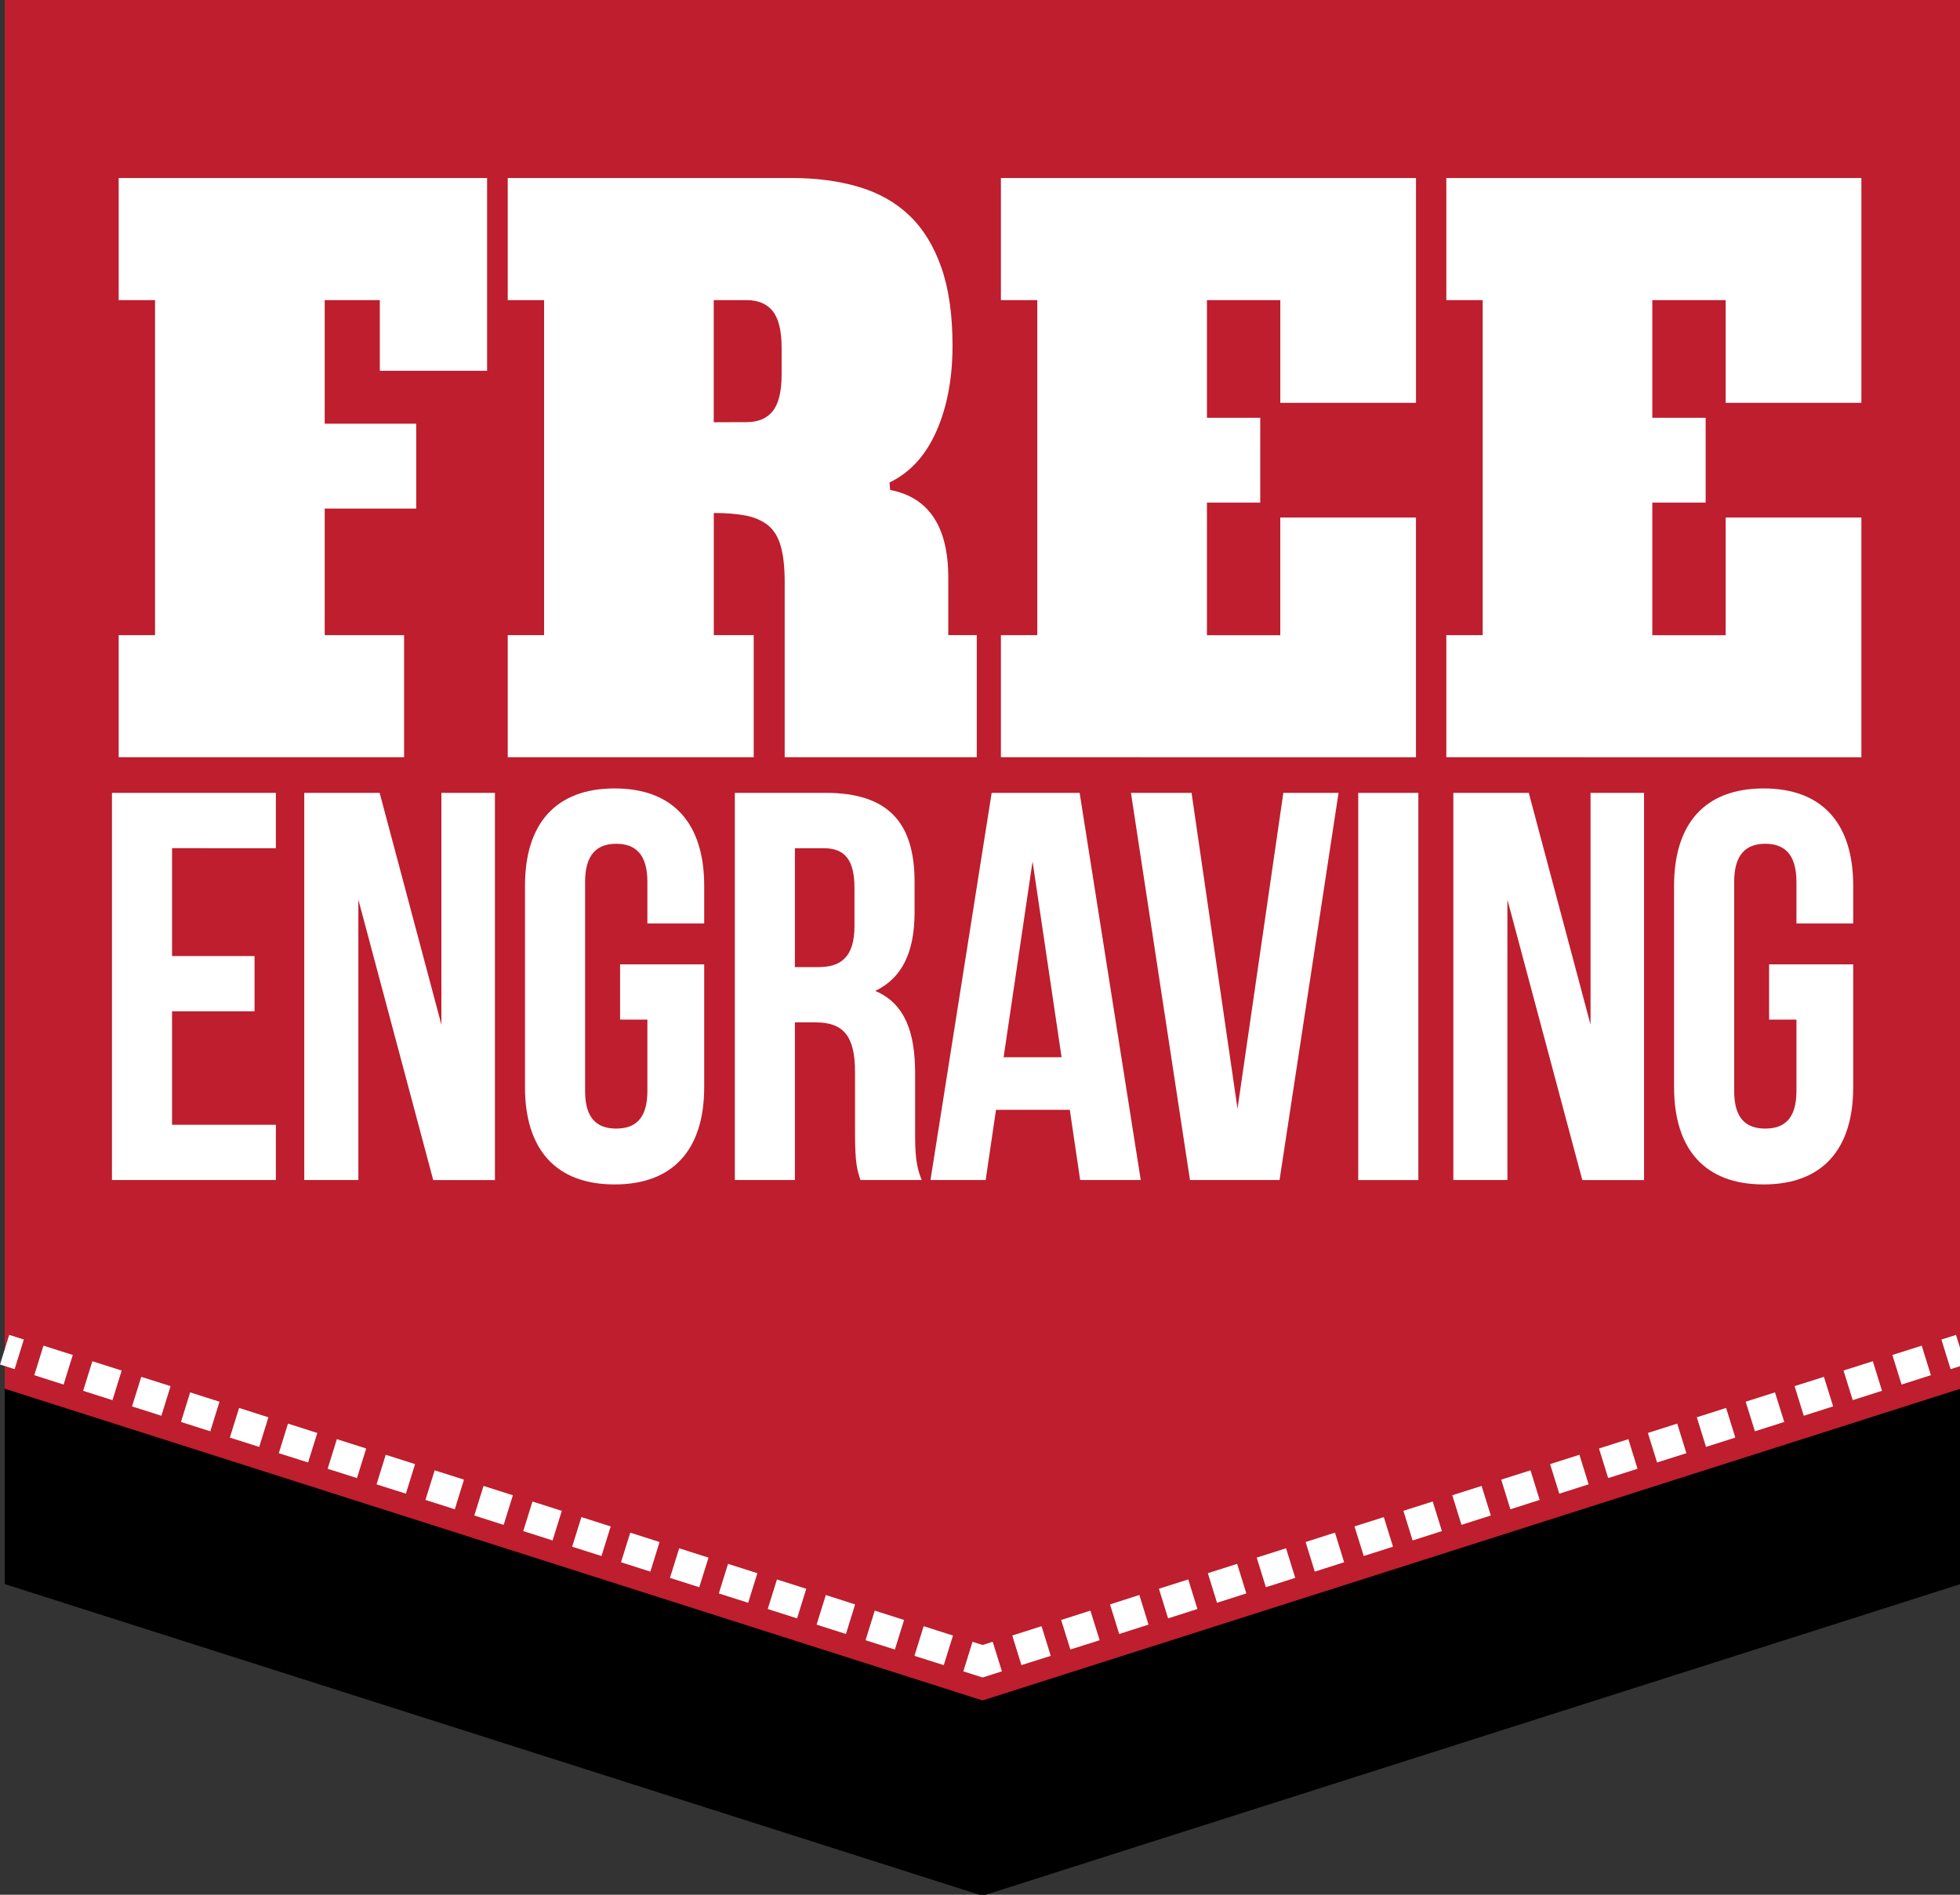 <?xml version="1.0" encoding="utf-8"?>
<!-- Generator: Adobe Illustrator 16.0.0, SVG Export Plug-In . SVG Version: 6.00 Build 0)  -->
<!DOCTYPE svg PUBLIC "-//W3C//DTD SVG 1.1//EN" "http://www.w3.org/Graphics/SVG/1.1/DTD/svg11.dtd">
<svg version="1.1" id="Layer_1" xmlns="http://www.w3.org/2000/svg" xmlns:xlink="http://www.w3.org/1999/xlink" x="0px" y="0px"
	 width="60px" height="58px" viewBox="0 0 60 58" enable-background="new 0 0 60 58" xml:space="preserve">
<rect x="0" y="0" width="60" height="58" fill="#333333" stroke="none"/>
<g display="none">
	<polygon display="inline" points="59.965,47.896 30.161,57.279 0.358,47.896 0.358,38.98 59.965,38.98 	"/>
	<polygon display="inline" fill="#ED1C24" points="59.965,42.016 30.161,51.398 0.358,42.016 0.358,0.209 59.965,0.209 	"/>
	<g display="inline">
		
			<rect x="59.266" y="40.67" transform="matrix(-0.3 -0.954 0.954 -0.3 38.609 110.152)" fill="#FFFFFF" width="0.939" height="0.469"/>
		<path fill="#FFFFFF" d="M30.161,50.71l-0.587-0.187l0.28-0.894l0.306,0.099l0.308-0.101l0.282,0.896L30.161,50.71z M28.979,50.336
			l-0.895-0.279l0.281-0.894l0.894,0.28L28.979,50.336z M31.346,50.336l-0.281-0.893l0.896-0.28l0.28,0.894L31.346,50.336z
			 M27.488,49.867l-0.894-0.28l0.28-0.894l0.894,0.281L27.488,49.867z M32.834,49.867l-0.279-0.893l0.896-0.281l0.277,0.892
			L32.834,49.867z M25.999,49.396l-0.895-0.28l0.281-0.892l0.894,0.278L25.999,49.396z M34.325,49.396l-0.279-0.896l0.894-0.276
			l0.279,0.891L34.325,49.396z M24.507,48.93l-0.894-0.283l0.281-0.891l0.894,0.28L24.507,48.93z M35.814,48.93l-0.279-0.894
			l0.895-0.28l0.28,0.893L35.814,48.93z M23.017,48.459l-0.895-0.281l0.281-0.892l0.894,0.282L23.017,48.459z M37.307,48.459
			l-0.279-0.891l0.896-0.282l0.28,0.892L37.307,48.459z M21.526,47.99l-0.893-0.281l0.281-0.893l0.894,0.281L21.526,47.99z
			 M38.796,47.99l-0.278-0.893l0.896-0.281l0.277,0.892L38.796,47.99z M20.037,47.52l-0.894-0.276l0.281-0.894l0.894,0.279
			L20.037,47.52z M40.287,47.52l-0.281-0.891l0.895-0.281l0.281,0.896L40.287,47.52z M18.546,47.053l-0.894-0.281l0.281-0.893
			l0.894,0.281L18.546,47.053z M41.775,47.051l-0.279-0.892l0.895-0.281l0.279,0.894L41.775,47.051z M17.056,46.582l-0.894-0.281
			l0.281-0.892l0.894,0.28L17.056,46.582z M43.268,46.582l-0.281-0.893l0.896-0.28l0.28,0.892L43.268,46.582z M15.566,46.113
			l-0.895-0.281l0.281-0.893l0.894,0.279L15.566,46.113z M44.758,46.113l-0.279-0.895l0.896-0.279l0.277,0.892L44.758,46.113z
			 M14.076,45.645l-0.894-0.277l0.28-0.895l0.895,0.28L14.076,45.645z M46.246,45.645l-0.279-0.892l0.895-0.282l0.279,0.891
			L46.246,45.645z M12.586,45.175l-0.895-0.282l0.281-0.891l0.894,0.281L12.586,45.175z M47.736,45.175l-0.279-0.892l0.895-0.282
			l0.28,0.892L47.736,45.175z M11.096,44.705l-0.894-0.281l0.281-0.892l0.896,0.282L11.096,44.705z M49.229,44.705l-0.276-0.893
			l0.896-0.28l0.277,0.892L49.229,44.705z M9.605,44.236l-0.894-0.281l0.28-0.893l0.894,0.278L9.605,44.236z M50.719,44.236
			l-0.279-0.896l0.896-0.278l0.277,0.893L50.719,44.236z M8.114,43.768L7.22,43.484l0.28-0.894l0.895,0.28L8.114,43.768z
			 M52.209,43.766l-0.279-0.891l0.896-0.281l0.277,0.893L52.209,43.766z M6.625,43.298l-0.895-0.28l0.281-0.893l0.894,0.279
			L6.625,43.298z M53.7,43.298l-0.282-0.894l0.895-0.281l0.28,0.893L53.7,43.298z M5.134,42.828L4.24,42.547l0.281-0.893
			l0.894,0.281L5.134,42.828z M55.188,42.828l-0.276-0.893l0.896-0.281l0.277,0.893L55.188,42.828z M3.644,42.359l-0.894-0.28
			l0.281-0.894l0.894,0.279L3.644,42.359z M56.68,42.359L56.4,41.467l0.893-0.281l0.28,0.896L56.68,42.359z M2.154,41.891
			l-0.895-0.281l0.281-0.893l0.894,0.282L2.154,41.891z M58.17,41.891l-0.281-0.892l0.896-0.282l0.279,0.891L58.17,41.891z"/>
		
			<rect x="0.348" y="40.439" transform="matrix(-0.954 -0.301 0.301 -0.954 -11.181 80.087)" fill="#FFFFFF" width="0.467" height="0.932"/>
	</g>
	<g display="inline">
		<g>
			<path fill="#FFFFFF" d="M9.125,4.258c2.168,0,3.282,1.297,3.282,3.566V8.27H10.3V7.683c0-1.013-0.405-1.397-1.115-1.397
				c-0.708,0-1.114,0.384-1.114,1.397c0,2.917,4.355,3.465,4.355,7.515c0,2.27-1.134,3.567-3.322,3.567s-3.322-1.297-3.322-3.567
				v-0.87h2.106v1.014c0,1.013,0.446,1.376,1.156,1.376c0.708,0,1.155-0.364,1.155-1.376c0-2.918-4.356-3.465-4.356-7.516
				C5.844,5.556,6.958,4.258,9.125,4.258z"/>
			<path fill="#FFFFFF" d="M20.308,7.926V9.77c0,2.269-1.094,3.504-3.322,3.504h-1.053v5.329h-2.229V4.421h3.282
				C19.214,4.421,20.308,5.657,20.308,7.926z M15.933,6.447v4.801h1.053c0.708,0,1.094-0.324,1.094-1.337V7.784
				c0-1.013-0.384-1.336-1.094-1.336L15.933,6.447L15.933,6.447z"/>
			<path fill="#FFFFFF" d="M23.671,10.398h3.059v2.025h-3.059v4.153h3.849v2.026h-6.077V4.421h6.077v2.026h-3.849V10.398z"/>
			<path fill="#FFFFFF" d="M35.359,13.314v1.884c0,2.27-1.135,3.567-3.321,3.567c-2.187,0-3.322-1.297-3.322-3.567V7.825
				c0-2.269,1.135-3.566,3.322-3.566c2.187,0,3.321,1.297,3.321,3.566v1.378h-2.104v-1.52c0-1.013-0.446-1.397-1.155-1.397
				c-0.707,0-1.154,0.384-1.154,1.397v7.659c0,1.013,0.447,1.376,1.154,1.376c0.709,0,1.155-0.364,1.155-1.376v-2.027L35.359,13.314
				L35.359,13.314z"/>
			<path fill="#FFFFFF" d="M36.718,4.421h2.228v14.181h-2.228V4.421z"/>
			<path fill="#FFFFFF" d="M47.777,18.602h-2.25l-0.385-2.573h-2.733l-0.386,2.573h-2.045l2.267-14.181h3.262L47.777,18.602z
				 M42.693,14.104h2.146l-1.071-7.171L42.693,14.104z"/>
			<path fill="#FFFFFF" d="M48.813,4.421h2.229v12.155h3.668v2.026h-5.896V4.421H48.813z"/>
		</g>
		<g>
			<path fill="#FFFFFF" d="M5.787,24.686c0-3.11,1.639-4.886,4.638-4.886c2.998,0,4.636,1.776,4.636,4.886v10.107
				c0,3.109-1.638,4.887-4.636,4.887c-2.999,0-4.638-1.777-4.638-4.887V24.686z M8.84,34.984c0,1.391,0.611,1.918,1.583,1.918
				c0.971,0,1.582-0.527,1.582-1.918V24.492c0-1.388-0.611-1.915-1.582-1.915c-0.973,0-1.583,0.527-1.583,1.915V34.984z"/>
			<path fill="#FFFFFF" d="M19.709,28.657h3.942v2.776h-3.942v8.021h-3.053V20.022h8.079v2.777H19.71L19.709,28.657L19.709,28.657z"
				/>
			<path fill="#FFFFFF" d="M29.259,28.657h3.943v2.776h-3.943v8.021h-3.053V20.022h8.081v2.777H29.26L29.259,28.657L29.259,28.657z"
				/>
			<path fill="#FFFFFF" d="M38.809,28.212H43v2.778h-4.191v5.689h5.275v2.773h-8.329V20.022h8.329v2.777h-5.275V28.212z"/>
			<path fill="#FFFFFF" d="M51.98,39.457c-0.166-0.5-0.276-0.807-0.276-2.389v-3.053c0-1.809-0.61-2.474-1.999-2.474h-1.057v7.911
				h-3.053V20.022h4.605c3.166,0,4.521,1.472,4.521,4.47v1.526c0,2-0.64,3.304-1.998,3.943c1.526,0.639,2.026,2.111,2.026,4.137v3
				c0,0.942,0.026,1.639,0.333,2.357H51.98V39.457L51.98,39.457z M48.648,22.798v5.97h1.192c1.142,0,1.831-0.5,1.831-2.056v-1.916
				c0-1.388-0.473-1.999-1.556-1.999L48.648,22.798L48.648,22.798z"/>
		</g>
	</g>
</g>
<g>
	<polygon points="60.015,48.49 30.078,58.031 0.144,48.49 0.144,39.425 60.015,39.425 	"/>
	<polygon fill="#BE1E2D" points="60.015,42.51 30.078,52.053 0.144,42.51 0.144,0 60.015,0 	"/>
	<g>
		<polygon fill="#FFFFFF" points="59.878,40.863 60.16,41.77 59.712,41.912 59.431,41.005 		"/>
		<path fill="#FFFFFF" d="M30.078,51.35l-0.588-0.188l0.281-0.905l0.308,0.098l0.31-0.099l0.282,0.905L30.078,51.35z M28.891,50.972
			l-0.898-0.285l0.282-0.907l0.898,0.286L28.891,50.972z M31.268,50.971l-0.28-0.906l0.896-0.286l0.282,0.908L31.268,50.971z
			 M27.394,50.494l-0.898-0.285l0.282-0.906l0.898,0.286L27.394,50.494z M32.766,50.493l-0.282-0.904l0.896-0.286l0.283,0.906
			L32.766,50.493z M25.896,50.018l-0.898-0.286l0.282-0.906l0.897,0.287L25.896,50.018z M34.261,50.018l-0.281-0.905l0.898-0.289
			l0.281,0.907L34.261,50.018z M24.4,49.54l-0.898-0.286l0.282-0.905l0.898,0.285L24.4,49.54z M35.758,49.54l-0.281-0.907
			l0.898-0.285l0.281,0.906L35.758,49.54z M22.903,49.063l-0.898-0.286l0.282-0.906l0.898,0.286L22.903,49.063z M37.256,49.063
			l-0.281-0.906l0.897-0.286l0.281,0.905L37.256,49.063z M21.406,48.587l-0.897-0.286l0.282-0.906l0.898,0.286L21.406,48.587z
			 M38.751,48.586l-0.28-0.906l0.898-0.286L39.65,48.3L38.751,48.586z M19.909,48.109l-0.898-0.287l0.282-0.906l0.897,0.287
			L19.909,48.109z M40.248,48.109l-0.28-0.906l0.898-0.288l0.281,0.907L40.248,48.109z M18.413,47.632l-0.898-0.286l0.283-0.906
			l0.897,0.286L18.413,47.632z M41.747,47.631l-0.283-0.906l0.898-0.285l0.281,0.906L41.747,47.631z M16.916,47.155l-0.898-0.287
			l0.282-0.905l0.898,0.286L16.916,47.155z M43.243,47.155l-0.282-0.907l0.898-0.286l0.281,0.906L43.243,47.155z M15.418,46.678
			l-0.899-0.286l0.283-0.906l0.898,0.286L15.418,46.678z M44.739,46.677l-0.281-0.906l0.897-0.285l0.282,0.905L44.739,46.677z
			 M13.922,46.201l-0.898-0.287l0.282-0.906l0.897,0.285L13.922,46.201z M46.236,46.201l-0.281-0.908l0.897-0.285l0.281,0.906
			L46.236,46.201z M12.425,45.723l-0.898-0.285l0.281-0.906l0.898,0.286L12.425,45.723z M47.733,45.723l-0.281-0.905l0.898-0.286
			l0.281,0.905L47.733,45.723z M10.928,45.246l-0.898-0.285l0.282-0.907l0.898,0.286L10.928,45.246z M49.23,45.246l-0.281-0.906
			l0.899-0.286l0.28,0.907L49.23,45.246z M9.431,44.768l-0.897-0.284l0.282-0.906l0.898,0.287L9.431,44.768z M50.727,44.768
			l-0.282-0.904l0.899-0.286l0.28,0.906L50.727,44.768z M7.935,44.292l-0.899-0.286l0.283-0.907l0.897,0.286L7.935,44.292z
			 M52.225,44.291l-0.282-0.906l0.897-0.287l0.282,0.908L52.225,44.291z M6.438,43.814L5.54,43.528l0.281-0.906l0.898,0.286
			L6.438,43.814z M53.722,43.814l-0.283-0.906l0.897-0.286l0.284,0.905L53.722,43.814z M4.94,43.338l-0.898-0.287l0.282-0.904
			l0.898,0.284L4.94,43.338z M55.217,43.338l-0.281-0.907l0.898-0.285l0.282,0.905L55.217,43.338z M3.443,42.861l-0.897-0.287
			l0.281-0.905l0.898,0.285L3.443,42.861z M56.716,42.86l-0.282-0.907l0.898-0.284l0.28,0.905L56.716,42.86z M1.947,42.383
			l-0.898-0.287l0.282-0.904l0.897,0.285L1.947,42.383z M58.211,42.383l-0.281-0.906l0.898-0.285l0.281,0.904L58.211,42.383z"/>
		<polygon fill="#FFFFFF" points="0.282,40.862 0.729,41.004 0.448,41.911 0,41.769 		"/>
	</g>
	<g>
		<path fill="#FFFFFF" d="M5.267,29.266h2.525v1.691H5.267v3.473h3.178v1.692H3.427V24.271h5.018v1.693H5.267V29.266z"/>
		<path fill="#FFFFFF" d="M10.97,27.539v8.583H9.314V24.271h2.308l1.89,7.094v-7.094h1.639v11.852h-1.889L10.97,27.539z"/>
		<path fill="#FFFFFF" d="M18.982,29.52h2.575v3.758c0,1.896-0.937,2.979-2.742,2.979c-1.807,0-2.744-1.083-2.744-2.979v-6.163
			c0-1.896,0.937-2.98,2.744-2.98c1.805,0,2.742,1.083,2.742,2.98v1.152h-1.739v-1.27c0-0.848-0.368-1.168-0.954-1.168
			c-0.585,0-0.953,0.321-0.953,1.168v6.399c0,0.847,0.368,1.151,0.953,1.151c0.585,0,0.954-0.305,0.954-1.151v-2.184h-0.836
			L18.982,29.52L18.982,29.52z"/>
		<path fill="#FFFFFF" d="M26.341,36.122c-0.099-0.306-0.167-0.49-0.167-1.456v-1.861c0-1.102-0.368-1.509-1.204-1.509h-0.636v4.825
			h-1.839V24.27h2.776c1.907,0,2.726,0.897,2.726,2.728v0.93c0,1.22-0.385,2.015-1.204,2.405c0.92,0.389,1.221,1.286,1.221,2.522
			v1.827c0,0.576,0.017,1.001,0.201,1.439L26.341,36.122L26.341,36.122z M24.334,25.964v3.64h0.719c0.686,0,1.104-0.305,1.104-1.253
			v-1.167c0-0.847-0.284-1.219-0.937-1.219H24.334z"/>
		<path fill="#FFFFFF" d="M34.921,36.122h-1.855l-0.317-2.149h-2.259l-0.317,2.149h-1.689l1.873-11.852h2.693L34.921,36.122z
			 M30.723,32.363h1.774l-0.888-5.993L30.723,32.363z"/>
		<path fill="#FFFFFF" d="M37.883,33.938l1.403-9.668h1.69L39.17,36.122h-2.742l-1.807-11.852h1.855L37.883,33.938z"/>
		<path fill="#FFFFFF" d="M41.579,24.271h1.84v11.852h-1.84V24.271z"/>
		<path fill="#FFFFFF" d="M46.145,27.539v8.583h-1.655V24.271h2.309l1.891,7.094v-7.094h1.638v11.852h-1.89L46.145,27.539z"/>
		<path fill="#FFFFFF" d="M54.156,29.52h2.575v3.758c0,1.896-0.936,2.979-2.742,2.979c-1.806,0-2.742-1.083-2.742-2.979v-6.163
			c0-1.896,0.937-2.98,2.742-2.98s2.742,1.083,2.742,2.98v1.152h-1.738v-1.27c0-0.848-0.368-1.168-0.953-1.168
			c-0.586,0-0.953,0.321-0.953,1.168v6.399c0,0.847,0.367,1.151,0.953,1.151c0.585,0,0.953-0.305,0.953-1.151v-2.184h-0.837V29.52
			L54.156,29.52z"/>
	</g>
	<g>
		<path fill="#FFFFFF" d="M11.627,9.187H9.94v3.782h2.801v2.599H9.94v3.875h2.43v3.737H3.633v-3.737h1.113V9.187H3.633V5.449h11.278
			v5.902h-3.284V9.187z"/>
		<path fill="#FFFFFF" d="M21.849,19.442h1.224v3.737h-7.53v-3.737h1.113V9.187h-1.113V5.449h8.699c0.754,0,1.437,0.091,2.05,0.273
			c0.612,0.182,1.128,0.475,1.549,0.877c0.42,0.402,0.744,0.931,0.974,1.584c0.229,0.653,0.344,1.451,0.344,2.393
			c0,1.003-0.164,1.877-0.492,2.621c-0.328,0.745-0.806,1.269-1.437,1.573l0.019,0.228c1.188,0.229,1.78,1.125,1.78,2.689v1.755
			h0.872v3.737h-5.88v-5.356c0-0.456-0.04-0.824-0.12-1.105c-0.081-0.281-0.21-0.494-0.39-0.638
			c-0.179-0.144-0.405-0.243-0.677-0.297c-0.272-0.053-0.601-0.08-0.983-0.08V19.442L21.849,19.442z M22.851,12.923
			c0.358,0,0.627-0.113,0.807-0.342c0.179-0.227,0.269-0.6,0.269-1.116v-0.82c0-0.517-0.09-0.889-0.269-1.117
			c-0.18-0.228-0.449-0.341-0.807-0.341h-1.002v3.738L22.851,12.923L22.851,12.923z"/>
		<path fill="#FFFFFF" d="M39.192,9.187h-2.245v3.601h1.632v2.598h-1.632v4.058h2.245v-3.602h4.154v7.338H30.64v-3.737h1.114V9.187
			H30.64V5.449h12.707v6.882h-4.154V9.187z"/>
		<path fill="#FFFFFF" d="M52.826,9.187h-2.245v3.601h1.633v2.598h-1.633v4.058h2.245v-3.602h4.155v7.338H44.275v-3.737h1.113V9.187
			h-1.113V5.449h12.706v6.882h-4.155V9.187z"/>
	</g>
</g>
</svg>
